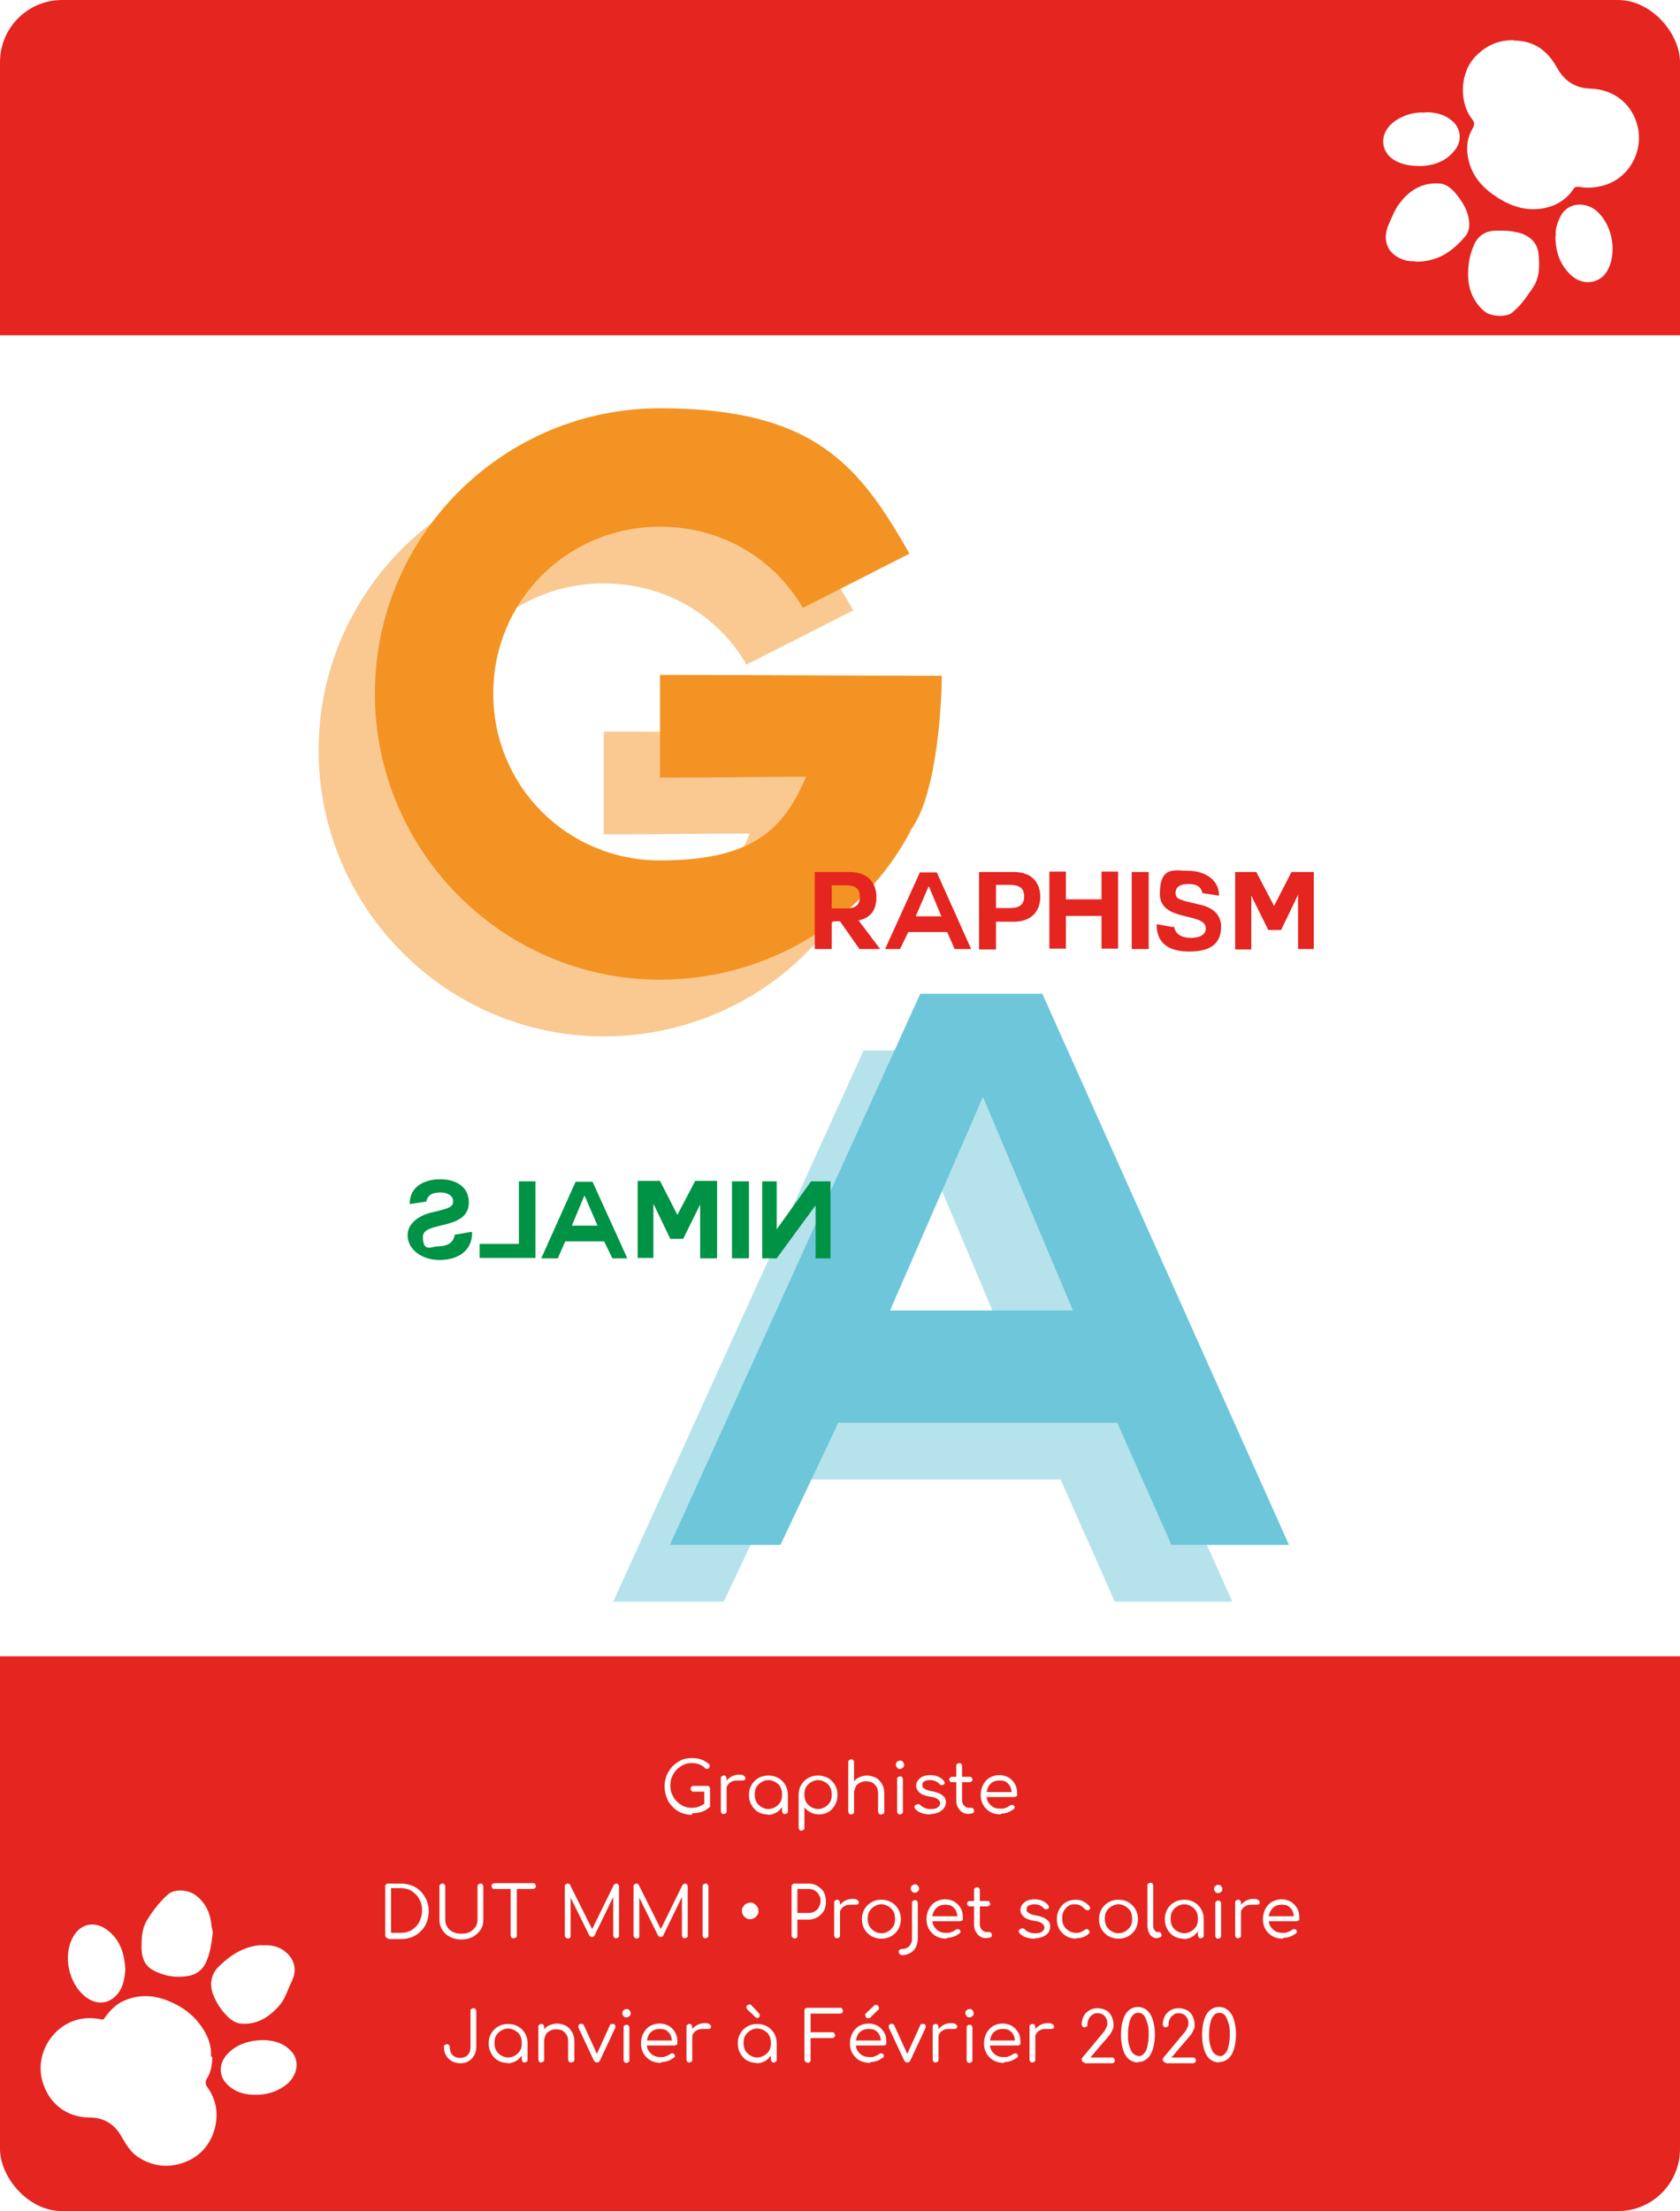 <svg xmlns="http://www.w3.org/2000/svg" xmlns:xlink="http://www.w3.org/1999/xlink" id="Calque_1" viewBox="0 0 406 534"><defs><style>.cls-1{opacity:.5;}.cls-2{clip-path:url(#clippath-2);}.cls-3{isolation:isolate;}.cls-4{fill:#e52520;}.cls-4,.cls-5,.cls-6,.cls-7,.cls-8,.cls-9,.cls-10{stroke-width:0px;}.cls-11{clip-path:url(#clippath-6);}.cls-5{fill:none;}.cls-12{clip-path:url(#clippath-1);}.cls-13{clip-path:url(#clippath-4);}.cls-6{fill:#009245;}.cls-7{fill:#fff;}.cls-8{fill:#6dc6d9;}.cls-14{clip-path:url(#clippath);}.cls-15{clip-path:url(#clippath-3);}.cls-16{clip-path:url(#clippath-5);}.cls-9{fill:#1d1d1b;}.cls-10{fill:#f39323;}</style><clipPath id="clippath"><rect class="cls-5" width="406" height="534"></rect></clipPath><clipPath id="clippath-1"><rect class="cls-5" x="9" y="6.4" width="387.2" height="513.4"></rect></clipPath><clipPath id="clippath-2"><rect class="cls-5" x="55.1" y="50.7" width="270" height="348"></rect></clipPath><clipPath id="clippath-3"><rect class="cls-5" x="-282" y="-25.8" width="970" height="545.6"></rect></clipPath><clipPath id="clippath-4"><rect class="cls-5" x="148" y="226.8" width="350.1" height="363"></rect></clipPath><clipPath id="clippath-5"><rect class="cls-5" x="-282" y="-25.8" width="970" height="545.6"></rect></clipPath><clipPath id="clippath-6"><rect class="cls-5" x="75" y="88.1" width="350" height="363"></rect></clipPath></defs><g class="cls-14"><rect class="cls-7" width="406" height="534"></rect><rect class="cls-4" width="406" height="534" rx="15" ry="15"></rect><rect class="cls-7" y="81" width="406" height="319"></rect><rect class="cls-7" y="81" width="406" height="319"></rect></g><path class="cls-7" d="m51.3,496.8c0,1.8-.3,3.6-1.3,5.2-.4.7-.4,1.3,0,1.9,1.7,2.3,2.5,4.9,2.3,7.7-.3,4.6-3,8.9-7.7,10.6-4,1.5-7.8,1-11.3-1.3-1.8-1.2-2.9-3.1-4-5-1.7-3-4.3-4.5-7.6-4.5-5.7,0-9.9-3.5-11.4-8.6-2.1-6.9,2.8-14.4,9.8-15.3,1.5-.2,3-.1,4.4.2.5.1.6,0,.8-.4,1.1-1.5,2.4-2.9,4-3.8,4-2,8-1.8,12,0,3.5,1.5,6.3,3.9,8.2,7.2,1,1.8,1.6,3.7,1.5,5.9l.2.2h.1Z"></path><path class="cls-7" d="m51.4,466.9c-.3,2.5-.6,4.9-1.7,7.2-.8,1.6-2.1,2.6-3.7,3-3.2.7-6.4.2-9.2-1.4-1.9-1.1-2.5-3-2.6-5,0-2.3,0-4.8,1.3-6.9,1.4-2.3,3-4.4,5-6.2,1.6-1.5,5-1.3,6.9.2,2.3,1.8,3.4,4.2,3.7,7.1,0,.7.4,1.4.3,2.1h0Z"></path><path class="cls-7" d="m63.6,469.8c2-.1,3.9.3,5.4,1.6,2,1.6,2.9,4.2,1.6,6.9-1.1,2.2-1.7,4.7-3.4,6.4-2.4,2.6-5.3,4.4-9.1,4-1.1-.1-2.1-.8-2.9-1.5-1.7-1.6-3-3.6-3.8-5.8-.8-2.5-.3-4.8,1.6-6.6,2-1.9,4.1-3.5,6.8-4.4,1.3-.4,2.6-.7,3.9-.6h0Z"></path><path class="cls-7" d="m30.3,475.6c-.2,2.3-.5,4.5-2.2,6.3-2.3,2.4-5.2,2.1-7.5.3-3.9-3.1-5.5-9.7-3-14.3,2-3.7,5.7-4,8.7-1.5,2.9,2.4,3.8,5.7,4,9.3h0Z"></path><path class="cls-7" d="m63.4,492.7c2.5,0,4.9.6,6.7,2.4,2.7,2.6,1.6,6.2-.7,8.2-2.1,1.7-4.5,2.5-7,2.6-2.7.1-5.3-.4-7.4-2.4-2.3-2.2-2.1-5.3,0-7.5,2.3-2.4,5.3-3.2,8.4-3.3h0Z"></path><path class="cls-7" d="m365.8,9.8c4.9,0,8.2,2.4,10.5,6.6,1.8,3.2,4.4,4.9,8.1,5,5.8.2,10.2,3.9,11.4,9.3,1.4,6.4-2.6,13.3-9.7,14.4-1.6.3-3.1.3-4.6,0-.6,0-.9,0-1.2.5-1.9,2.8-4.5,4.3-7.9,4.8-4.4.6-8.2-1-11.7-3.5-3.2-2.3-5.4-5.3-6-9.3-.4-2.3,0-4.6,1.2-6.6.5-.9.5-1.4-.2-2.3-3.2-4.2-2.9-11.4,1.1-15.3,2.5-2.5,5.4-3.7,8.9-3.7h.1Z"></path><path class="cls-7" d="m342,63.1c-.9,0-2.2,0-3.4-.6-3.4-1.4-4.6-4.7-3-8.3.8-1.7,1.4-3.5,2.5-4.9,2.3-3.2,5.4-5.2,9.5-5,1.9,0,3.4,1.4,4.5,2.8,1.4,1.8,2.6,3.7,2.9,6.1.2,1.5,0,2.9-1,4-3,3.5-6.6,6.1-12,6h0Z"></path><path class="cls-7" d="m363.1,55.7c1.4,0,3,.2,4.6.7,2.3.8,3.9,2.5,4.1,4.9.3,2.8.3,5.7-1.3,8.1-1.5,2.2-3,4.5-5.2,6.2-1.3,1-5.1,1-6.8-.6-2.4-2.2-3.5-4.8-3.7-8-.1-2.7.3-5.3,1.4-7.8s3-3.5,5.6-3.5h1.3Z"></path><path class="cls-7" d="m376,57c-.2-1.5.3-3.2,1.2-4.9,1.7-3.1,5.5-3.4,8.2-1.5,4,3,5.5,9.7,3.3,14.3-1.8,3.7-6.1,4.3-9.1,1.5-2.6-2.5-3.7-5.5-3.7-9.4h.1Z"></path><path class="cls-7" d="m344.4,27.1c2.3,0,4.4.4,6.3,1.9,2.5,1.9,2.6,5.1,1,7.1-2,2.7-4.8,3.8-8.1,4-2.4,0-4.8-.2-6.9-1.6-2.9-1.9-3.2-5.6-.9-8.1,1.6-1.8,5.1-3.5,8.5-3.2h.1Z"></path><g class="cls-12"><g class="cls-2"><g class="cls-15"><g class="cls-1"><g class="cls-13"><g class="cls-3"><g class="cls-3"><path class="cls-8" d="m148.2,386.8l60.5-133.1h29.5l59.6,133.1h-28.4l-13.1-29.5h-67.4l-14,29.5h-26.7Zm75.6-108.1l-22.4,51.5h44.2l-21.7-51.5h-.2Z"></path></g></g></g></g></g><g class="cls-3"><g class="cls-3"><path class="cls-8" d="m161.9,373.1l60.5-133.1h29.5l59.6,133.1h-28.4l-13.1-29.5h-67.4l-14,29.5h-26.7Zm75.6-108.1l-22.4,51.5h44.2l-21.7-51.5h-.2Z"></path></g></g><g class="cls-16"><g class="cls-1"><g class="cls-11"><g class="cls-3"><g class="cls-3"><path class="cls-10" d="m206.4,214.5c-11.4,21.5-34.5,35.8-60.5,35.8-37.9,0-68.9-31-68.9-69.1s31-68.9,68.9-68.9,48.4,14.4,60.3,35.1c-11.8,6-12.7,6.5-25.8,13.1-6.9-11.9-19.6-19.6-34.5-19.6-22.4,0-40.3,17.9-40.3,40.3s17.9,40.3,40.3,40.3,29.9-7.5,35.3-20.2h-3c-6,0-19.6.2-27.1.2s-5.2,0-5.2-.2v-24.6c18.9,0,45.2.2,68.1.2,0,3.9-.7,28.6-7.7,37.5Z"></path></g></g></g></g></g><g class="cls-3"><g class="cls-3"><path class="cls-10" d="m220,200.8c-11.4,21.5-34.5,35.8-60.5,35.8-37.9,0-68.9-31-68.9-69.1s31-68.9,68.9-68.9,48.4,14.4,60.3,35.1c-11.8,6-12.7,6.5-25.8,13.1-6.9-11.9-19.6-19.6-34.5-19.6-22.4,0-40.3,17.9-40.3,40.3s17.9,40.3,40.3,40.3,29.9-7.5,35.3-20.2h-3c-6,0-19.6.2-27.1.2s-5.2,0-5.2-.2v-24.6c18.9,0,45.2.2,68.1.2,0,3.9-.7,28.6-7.7,37.5Z"></path></g></g><g class="cls-3"><g class="cls-3"><path class="cls-4" d="m207.5,222.3l5.2,6.9h-5l-4.7-6.7h-2v6.7h-4.1v-18.6h8.4c4.7,0,6.5,2.9,6.5,6s-1.3,5.1-4.4,5.7h.2Zm-6.5-8.5v5.6h3.2c2,0,3.6-.4,3.6-2.8s-1.6-2.8-3.6-2.8h-3.2Z"></path><path class="cls-4" d="m213.9,229.2l8.4-18.5h4.1l8.3,18.5h-4l-1.8-4.1h-9.4l-2,4.1h-3.7Zm10.5-15.1l-3.1,7.2h6.2l-3-7.2h0Z"></path><path class="cls-4" d="m236.6,210.6h8.4c4.7,0,6.4,2.9,6.4,6s-1.8,6-6.4,6h-4.3v6.7h-4.1v-18.6Zm4.1,8.7h3.2c1.9,0,3.6-.4,3.6-2.8s-1.7-2.8-3.6-2.8h-3.2v5.6Z"></path><path class="cls-4" d="m266.2,221.2h-8.6v7.9h-4v-18.6h4v6.7h8.6v-6.7h4v18.6h-4v-7.9Z"></path><path class="cls-4" d="m273.5,210.6h4.1v18.6h-4.1v-18.6Z"></path><path class="cls-4" d="m283.7,223.7c.4,2.4,2.6,2.8,4.1,2.8s3.6-.4,3.6-2.3c0-4-11.1-1.4-11.1-8.3s3.6-5.6,6.9-5.6,7.4,1.7,7.4,6l-4-.6c-.5-2.2-2.4-2.2-3.7-2.2s-2.8.5-2.8,2.1.9,1.7,5.5,2.8c1.4.3,5.5,1.2,5.5,5.4s-2.7,6-7.7,6-7.9-2-7.9-6.6l4,.7Z"></path><path class="cls-4" d="m298.3,210.6h5.3l4.3,8.2,4.2-8.2h5.4v18.6h-3.8v-13.1h0l-4.1,8.5h-3.1l-4.1-8.3h0v13h-3.9v-18.6Z"></path></g></g><g class="cls-3"><g class="cls-3"><path class="cls-6" d="m187.7,303.9h-3.5v-18.6h3.5v11.6l8.3-11.6h4.7v18.6h-3.6v-12.8l-9.4,12.8Z"></path><path class="cls-6" d="m181,303.9h-4.1v-18.6h4.1v18.6Z"></path><path class="cls-6" d="m173.1,303.9h-3.9v-13h0l-4.1,8.3h-3.1l-4.1-8.5h0v13.1h-3.8v-18.6h5.4l4.2,8.2,4.3-8.2h5.3v18.6Z"></path><path class="cls-6" d="m148,303.9l-2-4.1h-9.4l-1.8,4.1h-4l8.3-18.5h4.1l8.4,18.5h-3.7Zm-6.8-15.1l-3,7.2h6.2l-3.1-7.2h0Z"></path><path class="cls-6" d="m115.9,303.8v-3.4h9.5v-15.1h4v18.5h-13.5Z"></path><path class="cls-6" d="m114.1,297.7c0,4.6-3.7,6.6-7.9,6.6s-7.7-2.5-7.7-6,4.1-5.1,5.5-5.4c4.7-1.1,5.5-1.4,5.5-2.8s-1.5-2.1-2.8-2.1-3.2,0-3.7,2.2l-4,.6c0-4.3,3.6-6,7.4-6s6.9,1.8,6.9,5.6c0,6.9-11.1,4.4-11.1,8.3s2.2,2.3,3.6,2.3,3.7-.3,4.1-2.8l4-.7Z"></path></g></g><g class="cls-3"><g class="cls-3"><path class="cls-9" d="m203.9,449.3c.4,0,.7-.2.8-.4.1-.2.2-.5.2-.9v-5.8c0-.3,0-.5,0-.7,0-.1-.2-.2-.4-.2s-.2,0-.3,0c-.1,0-.2,0-.2,0h0c0-.1.1-1,.1-1h1.9c.4,0,.8,0,1.3,0,.5,0,.8,0,1,0,1.3,0,2.2.3,2.8.8.6.5.9,1.2.9,2.1s-.2,1.2-.5,1.7c-.3.5-.8,1-1.3,1.3-.6.3-1.2.5-1.8.5h-1.3v1.2c0,.4,0,.7,0,.9,0,.2.1.3.2.4,0,0,.3,0,.5,0s.3,0,.4,0c.1,0,.2,0,.3,0h0c0,0-.1,1-.1,1-.1,0-.4,0-.8,0-.4,0-.7,0-1.1,0s-.8,0-1.4,0-1,0-1.1,0v-1Zm5.8-5.8c0-.6-.2-1.1-.5-1.4-.4-.3-.9-.4-1.7-.4s-.2,0-.3,0,0,0,0,.2c0,.9-.1,2.1-.2,3.5l1.4.2c.9-.2,1.4-.9,1.4-2.1Z"></path><path class="cls-9" d="m217.2,449.3l-1-2h-.9v1.2c0,.3,0,.5,0,.6,0,.1.1.2.2.2.1,0,.3,0,.6,0h0c0,0-.1.9-.1.9-.2,0-.4,0-.9,0-.4,0-.8,0-1.1,0s-.7,0-1,0c-.3,0-.6,0-.7,0v-.9c.5,0,.7-.1.8-.3s.2-.4.2-.7v-4.5c0-.2,0-.4,0-.4,0,0-.2-.1-.3-.1h-.4s0,0,0,0v-.8c.1,0,1.7,0,1.7,0,.4,0,.7,0,1.1,0,.4,0,.7,0,.9,0,1,0,1.8.2,2.3.5.5.4.8.9.8,1.5s-.1.9-.4,1.3c-.3.4-.7.7-1.2,1l1,1.6c.2.4.5.6.7.8s.4.2.7.2h.1c0,.1-.1.8-.1.8h-1.6c-.6.1-1-.2-1.4-1Zm.3-4.5c0-.4-.1-.7-.4-.9-.3-.2-.7-.3-1.4-.3s-.1,0-.2,0c0,0,0,.1,0,.2,0,.8,0,1.6,0,2.2h1.1c.7-.1,1-.6,1-1.3Z"></path><path class="cls-9" d="m221,449.4c.3,0,.6-.1.7-.3.1-.1.2-.4.2-.8v-4.3c0-.3,0-.4,0-.5s-.2-.1-.3-.1h-.4s0-.1,0-.1v-.8c.3,0,.6,0,1,0,.5,0,1,0,1.5,0,1.8,0,3.1,0,3.8-.1h.1c0,.3,0,.6-.1,1,0,.4-.1.9-.1,1.4h-1.3s0,0,0-.1c0,0,0-.2,0-.3,0-.2,0-.4-.1-.5,0,0-.2-.2-.4-.2-.2,0-.5,0-1,0s-.4,0-.5,0c0,0-.1.1-.1.3v1.7c0,0,1,0,1,0,.2,0,.4,0,.8,0,.3,0,.6,0,.7,0h.1c0,.1-.2,1.2-.2,1.2-.1,0-.3,0-.6,0-.3,0-.6,0-1,0s-.6,0-.9,0c0,.5,0,1,0,1.5s0,.4,0,.5c0,0,0,.2.2.2.1,0,.3,0,.5,0,.5,0,.9,0,1.1,0,.2,0,.4-.2.5-.4.1-.2.2-.5.2-.9h1.2c0,0,.1,0,.1,0,0,.1,0,.4-.2.9,0,.4-.1.9-.2,1.4h-.1c-.3.1-.8.1-1.6,0s-1.6,0-2.3,0-.9,0-1.4,0c-.4,0-.7,0-.9,0v-.9Zm2-7.8l-.5-.6c.5-.5,1-1,1.5-1.6.5-.5.8-.9,1-1.1h.2l.9,1v.2c-.2.1-.5.4-1.1.8-.6.4-1.1.8-1.7,1.3h-.2Z"></path><path class="cls-9" d="m230,450.2c-.3,0-.6-.1-.8-.2-.2,0-.3-.1-.4-.1v-.2c-.1-.1,0-.4,0-.8,0-.4,0-.8.1-1.2h1.1c0,.5,0,.9.3,1.1.2.2.5.3,1,.3s.7,0,.9-.2c.2-.1.3-.3.3-.6s-.1-.5-.4-.6c-.2-.2-.6-.4-1.1-.6h-.3c-.6-.4-1.1-.7-1.5-1s-.5-.7-.5-1.3.1-.9.4-1.2c.3-.4.7-.6,1.2-.9.5-.2,1.1-.3,1.8-.3s.7,0,1,0,.6,0,.8.1.3,0,.4.1v.2c0,.1,0,.4,0,.8,0,.4-.1.8-.2,1.3h-1c0,0-.1,0-.1,0v-.4c0-.3,0-.6-.3-.7s-.5-.2-.9-.2-.6,0-.8.2-.3.3-.3.6.1.5.4.6.7.4,1.2.6c.5.2.8.4,1.1.6.3.2.5.4.8.7s.3.6.3,1c0,.7-.3,1.3-1,1.7s-1.5.7-2.6.7-.8,0-1.1,0Z"></path><path class="cls-9" d="m235.9,449.4c.3,0,.6-.1.7-.3.1-.1.2-.4.2-.8v-4.3c0-.3,0-.4,0-.5s-.2-.1-.3-.1h-.4s0-.1,0-.1v-.8c.3,0,.6,0,1,0,.5,0,1,0,1.5,0,1.8,0,3.1,0,3.8-.1h.1c0,.3,0,.6-.1,1,0,.4-.1.9-.1,1.4h-1.3s0,0,0-.1c0,0,0-.2,0-.3,0-.2,0-.4-.1-.5,0,0-.2-.2-.4-.2-.2,0-.5,0-1,0s-.4,0-.5,0c0,0-.1.1-.1.3v1.7c0,0,1,0,1,0,.2,0,.4,0,.8,0,.3,0,.6,0,.7,0h.1c0,.1-.2,1.2-.2,1.2-.1,0-.3,0-.6,0-.3,0-.6,0-1,0s-.6,0-.9,0c0,.5,0,1,0,1.5s0,.4,0,.5c0,0,0,.2.2.2.1,0,.3,0,.5,0,.5,0,.9,0,1.1,0,.2,0,.4-.2.5-.4s.2-.5.2-.9h1.2c0,0,.1,0,.1,0,0,.1,0,.4-.2.9,0,.4-.1.9-.2,1.4h-.1c-.3.1-.8.1-1.6,0-.8,0-1.6,0-2.3,0s-.9,0-1.4,0c-.4,0-.7,0-.9,0v-.9Z"></path></g></g><g class="cls-3"><g class="cls-3"><path class="cls-9" d="m249.6,443.9c0-.2,0-.3-.1-.4,0,0-.2-.1-.3-.1h-.5c0-.1,0-.9,0-.9.1,0,.3,0,.7,0,.3,0,.7,0,1,0s.6,0,.9,0c.3,0,.5,0,.6,0v.9c-.3,0-.5.1-.6.2-.1.1-.2.3-.2.5l-.2,6.2-1.5.2c-.8-1.1-1.5-2.2-2.2-3.1s-1.1-1.5-1.3-1.8h-.1v3.2c0,.2,0,.4,0,.4,0,0,.2.1.3.1s.2,0,.3,0c.1,0,.2,0,.2,0h0c0,0-.1.9-.1.9-.1,0-.3,0-.7,0-.3,0-.7,0-1,0s-.6,0-1,0-.6,0-.7,0v-.9c.4,0,.5-.1.7-.2.1-.1.2-.3.2-.5l.2-4.5c0-.3,0-.4-.2-.5-.1,0-.4-.2-.8-.2h-.1c0-.1,0-.9,0-.9,0,0,.3,0,.6,0,.3,0,.6,0,.9,0s.6,0,.8,0c.2,0,.4,0,.5,0,.6,1,1.3,1.9,1.9,2.8.6.9,1.1,1.5,1.3,1.7h.1v-3.2Z"></path></g></g><g class="cls-3"><g class="cls-3"><path class="cls-9" d="m253.7,449.4c.4,0,.7,0,.8-.1.2,0,.3-.2.3-.3s0-.4,0-.7v-4.6c-.4,0-.7,0-.9.1-.2,0-.3.2-.4.4,0,.2-.2.5-.2,1h-1.2c0,0,0-.5,0-1s0-1.1,0-1.6l.2-.2h1.3c0,.1,3.9.1,3.9.1h1.3c0-.1.2,0,.2,0,0,.5,0,1,0,1.6s0,.9,0,1h-1.2c0-.5-.1-.8-.2-1s-.2-.4-.4-.4c-.2,0-.4-.1-.8-.1,0,1.2-.1,2.8-.1,4.9s0,.5.2.6c.1.1.3.2.5.2s.3,0,.4,0c.1,0,.2,0,.2,0h0c0,0-.1,1-.1,1-.2,0-.5,0-.9,0-.5,0-.9,0-1.3,0s-.7,0-1.2,0-.8,0-1,0v-.9Z"></path></g></g><g class="cls-3"><g class="cls-3"><path class="cls-9" d="m263.3,450.2v-.8c.4,0,.6,0,.7,0,.1,0,.2,0,.2-.1,0,0,0-.1,0-.2s0-.2,0-.3l-.2-.8c-.2,0-.6,0-1.1,0s-.6,0-1.2,0l-.3.8c0,.2,0,.3,0,.3,0,.1,0,.2.1.3s.2,0,.4,0h.5c0,.1,0,.9,0,.9-.1,0-.4,0-.8,0-.4,0-.8,0-1.1,0s-.7,0-1,0c-.3,0-.5,0-.6,0v-.9c.3,0,.4-.1.5-.2.1-.1.2-.3.3-.5l2.2-6,2.2-.2h.2c.1.5.4,1.5.8,2.9.4,1.4.7,2.5,1,3.2,0,.3.2.5.3.6.1.1.3.2.6.2h0c0,0,0,.9,0,.9-.1,0-.3,0-.6,0-.3,0-.6,0-1,0s-.9,0-1.3,0-.7,0-.8,0h0Zm-.4-3.4c.3,0,.6,0,.9,0l-.7-2.5h-.2l-.8,2.5h.8Z"></path></g></g><g class="cls-3"><g class="cls-3"><path class="cls-9" d="m268.4,449.4c.4,0,.7,0,.8-.1.2,0,.3-.2.3-.3s0-.4,0-.7v-4.6c-.4,0-.7,0-.9.1-.2,0-.3.2-.4.4,0,.2-.2.5-.2,1h-1.2c0,0,0-.5,0-1s0-1.1,0-1.6l.2-.2h1.3c0,.1,3.9.1,3.9.1h1.3c0-.1.2,0,.2,0,0,.5,0,1,0,1.6s0,.9,0,1h-1.2c0-.5-.1-.8-.2-1s-.2-.4-.4-.4c-.2,0-.4-.1-.8-.1,0,1.2-.1,2.8-.1,4.9s0,.5.2.6c.1.1.3.2.5.2s.3,0,.4,0c.1,0,.2,0,.2,0h0c0,0-.1,1-.1,1-.2,0-.5,0-.9,0-.5,0-.9,0-1.3,0s-.7,0-1.2,0-.8,0-1,0v-.9Z"></path><path class="cls-9" d="m274.9,449.5c.4,0,.6-.2.7-.3s.2-.4.2-.7v-4.4c0-.2,0-.4,0-.5,0,0-.2-.1-.4-.1h-.5c0-.1,0-.9,0-.9h1.8c.2,0,.6,0,1,0s.7,0,.9,0v.9c-.4,0-.6.1-.7.2s-.2.2-.2.5c-.1,1.5-.2,3-.2,4.5s0,.5,0,.6c0,.1.2.2.4.2s.2,0,.3,0c0,0,.1,0,.2,0h0c0,0-.1.9-.1.9-.1,0-.4,0-.8,0-.4,0-.8,0-1.1,0s-.6,0-1,0-.7,0-.8,0v-.8Z"></path><path class="cls-9" d="m280.5,449.3c-.6-.7-1-1.6-1-2.8s.2-1.6.5-2.2c.3-.6.8-1.1,1.4-1.4.6-.3,1.3-.5,2.2-.5s2.1.3,2.7,1c.6.7,1,1.6,1,2.7s-.2,1.6-.5,2.2c-.3.6-.8,1.1-1.4,1.5-.6.3-1.4.5-2.2.5s-2-.3-2.7-1Zm4.2-.8c.3-.4.4-1,.4-1.8s-.2-1.8-.5-2.3c-.3-.5-.8-.8-1.4-.8s-.9.2-1.2.6c-.3.4-.4,1-.4,1.8s.2,1.8.5,2.3c.3.5.8.8,1.3.8s1-.2,1.3-.6Z"></path><path class="cls-9" d="m294.5,443.9c0-.2,0-.3-.1-.4,0,0-.2-.1-.3-.1h-.5c0-.1,0-.9,0-.9.1,0,.3,0,.7,0,.3,0,.7,0,1,0s.6,0,.9,0c.3,0,.5,0,.6,0v.9c-.3,0-.5.1-.6.2-.1.1-.2.3-.2.5l-.2,6.2-1.5.2c-.8-1.1-1.5-2.2-2.2-3.1s-1.1-1.5-1.3-1.8h-.1v3.2c0,.2,0,.4,0,.4,0,0,.2.1.3.1s.2,0,.3,0c.1,0,.2,0,.2,0h0c0,0-.1.9-.1.9-.1,0-.3,0-.7,0-.3,0-.7,0-1,0s-.6,0-1,0-.6,0-.7,0v-.9c.4,0,.5-.1.7-.2.1-.1.2-.3.2-.5l.2-4.5c0-.3,0-.4-.2-.5-.1,0-.4-.2-.8-.2h-.1c0-.1,0-.9,0-.9,0,0,.3,0,.6,0,.3,0,.6,0,.9,0s.6,0,.8,0c.2,0,.4,0,.5,0,.6,1,1.3,1.9,1.9,2.8.6.9,1.1,1.5,1.3,1.7h.1v-3.2Z"></path></g></g><g class="cls-3"><g class="cls-3"><path class="cls-9" d="m300.5,449.4c.3,0,.6-.1.7-.3.1-.1.2-.4.2-.7v-4.3c0-.3,0-.4,0-.5s-.2-.1-.3-.1h-.4s0-.1,0-.1v-.8c.3,0,.6,0,1,0,.5,0,1,0,1.5,0,1.6,0,2.8,0,3.5-.1h.1c0,.3,0,.6-.1,1,0,.5-.1.9-.1,1.3h-1.2c0,0,0-.4,0-.4,0-.2,0-.4,0-.5,0,0-.2-.2-.3-.2s-.4,0-.8,0-.4,0-.5,0c0,0-.1.1-.1.3v1.9c0,0,1,0,1,0,.2,0,.4,0,.7,0,.3,0,.5,0,.6,0h.1c0,.1-.2,1.2-.2,1.2-.1,0-.3,0-.6,0-.3,0-.6,0-.9,0s-.4,0-.6,0c-.2,0-.3,0-.4,0v1.2c0,.3,0,.5,0,.6,0,.1.2.2.4.2s.3,0,.5,0c.2,0,.3,0,.3,0v.2c.1,0,0,1,0,1-.1,0-.4,0-.8,0-.4,0-.8,0-1.2,0s-.9,0-1.3,0c-.4,0-.7,0-.8,0v-.9Z"></path></g></g><g class="cls-3"><g class="cls-3"><path class="cls-9" d="m310.7,450.2v-.8c.4,0,.6,0,.7,0,.1,0,.2,0,.3-.1,0,0,0-.1,0-.2s0-.2,0-.3l-.2-.8c-.2,0-.6,0-1.1,0s-.6,0-1.2,0l-.3.8c0,.2,0,.3,0,.3,0,.1,0,.2.1.3s.2,0,.4,0h.5c0,.1,0,.9,0,.9-.1,0-.4,0-.8,0-.4,0-.8,0-1.1,0s-.7,0-1,0c-.3,0-.5,0-.6,0v-.9c.3,0,.4-.1.5-.2.1-.1.2-.3.3-.5l2.2-6,2.2-.2h.2c.1.5.4,1.5.8,2.9.4,1.4.7,2.5,1,3.2,0,.3.2.5.3.6.1.1.3.2.6.2h0c0,0,0,.9,0,.9-.1,0-.3,0-.6,0-.3,0-.6,0-.9,0s-.9,0-1.3,0-.7,0-.8,0h0Zm-.4-3.4c.3,0,.6,0,.9,0l-.7-2.5h-.2l-.8,2.5h.8Z"></path></g></g><g class="cls-3"><g class="cls-3"><path class="cls-9" d="m315.1,449.5c.4,0,.6-.2.7-.3.1-.1.2-.4.2-.7v-4.4c0-.2,0-.4,0-.5,0,0-.2-.1-.4-.1h-.5c0-.1,0-.9,0-.9h1.8c.2,0,.6,0,1,0s.7,0,.9,0v.9c-.4,0-.6.1-.7.2,0,0-.2.2-.2.5-.1,1.5-.2,3-.2,4.5s0,.5,0,.6c0,.1.2.2.4.2s.2,0,.3,0c0,0,.1,0,.2,0h0c0,0-.1.9-.1.9-.1,0-.4,0-.8,0-.4,0-.8,0-1.1,0s-.6,0-1,0c-.4,0-.7,0-.8,0v-.8Z"></path></g></g><g class="cls-3"><g class="cls-3"><path class="cls-9" d="m320.8,449.4c.4,0,.7,0,.8-.1.2,0,.3-.2.3-.3,0-.1,0-.4,0-.7v-4.6c-.4,0-.7,0-.9.1-.2,0-.3.2-.4.4,0,.2-.2.5-.2,1h-1.2c0,0,0-.5,0-1,0-.6,0-1.1,0-1.6l.2-.2h1.3c0,.1,3.9.1,3.9.1h1.3c0-.1.2,0,.2,0,0,.5,0,1,0,1.6s0,.9,0,1h-1.2c0-.5-.1-.8-.2-1,0-.2-.2-.4-.4-.4-.2,0-.4-.1-.8-.1,0,1.2-.1,2.8-.1,4.9s0,.5.2.6c.1.1.3.2.5.2s.3,0,.4,0c.1,0,.2,0,.2,0h0c0,0-.1,1-.1,1-.2,0-.5,0-.9,0-.5,0-.9,0-1.3,0s-.7,0-1.2,0c-.5,0-.8,0-1,0v-.9Z"></path><path class="cls-9" d="m327.3,449.4c.3,0,.6-.1.7-.3.1-.1.2-.4.2-.8v-4.3c0-.3,0-.4,0-.5s-.2-.1-.3-.1h-.4s0-.1,0-.1v-.8c.3,0,.6,0,1,0,.5,0,1,0,1.5,0,1.8,0,3.1,0,3.8-.1h.1c0,.3,0,.6-.1,1,0,.4-.1.9-.1,1.4h-1.3s0,0,0-.1c0,0,0-.2,0-.3,0-.2,0-.4-.1-.5,0,0-.2-.2-.4-.2-.2,0-.5,0-1,0s-.4,0-.5,0c0,0-.1.1-.1.3v1.7c0,0,1,0,1,0,.2,0,.4,0,.8,0,.3,0,.6,0,.7,0h.1c0,.1-.2,1.2-.2,1.2-.1,0-.3,0-.6,0-.3,0-.6,0-1,0s-.6,0-.9,0c0,.5,0,1,0,1.5s0,.4,0,.5c0,0,0,.2.2.2.1,0,.3,0,.5,0,.5,0,.9,0,1.1,0,.2,0,.4-.2.5-.4s.2-.5.2-.9h1.2c0,0,.1,0,.1,0,0,.1,0,.4-.2.9,0,.4-.1.9-.2,1.4h-.1c-.3.1-.8.1-1.6,0-.8,0-1.6,0-2.3,0s-.9,0-1.4,0c-.4,0-.7,0-.9,0v-.9Z"></path></g></g></g></g><path class="cls-7" d="m167.2,438.3c-.9,0-1.8-.2-2.6-.5-.8-.4-1.5-.8-2.1-1.5-.6-.6-1.1-1.3-1.4-2.2-.3-.8-.5-1.7-.5-2.7s.2-1.8.5-2.6c.3-.8.8-1.5,1.4-2.2.6-.6,1.3-1.1,2.1-1.5.8-.4,1.7-.5,2.6-.5s1.6.1,2.2.3,1.3.6,1.9,1.1c.1,0,.2.2.2.3,0,0,0,.2,0,.3,0,0,0,.2-.1.2,0,.1,0,.2-.2.3-.1,0-.2.1-.4.1s-.3,0-.4-.2c-.4-.4-.9-.7-1.4-.9-.5-.2-1.1-.3-1.8-.3s-1.4.1-2,.4c-.6.3-1.2.7-1.7,1.2-.5.5-.8,1.1-1.1,1.7s-.4,1.4-.4,2.1.1,1.5.4,2.1c.3.7.6,1.2,1.1,1.7.5.5,1,.9,1.7,1.2.6.3,1.3.4,2,.4s1.2-.1,1.7-.3c.5-.2,1.1-.5,1.6-.9.2-.1.3-.2.5-.2.2,0,.3,0,.4.2s.2.3.2.5,0,.2,0,.3c0,0,0,.2-.2.3-.6.5-1.2.9-1.9,1.1-.7.2-1.4.3-2.2.3Zm4.4-2l-1.4-.3v-3.3h-2.6c-.2,0-.4,0-.5-.2-.1-.1-.2-.3-.2-.5s0-.3.2-.5c.1-.1.3-.2.5-.2h3.3c.2,0,.4,0,.5.2.1.1.2.3.2.5v4.2Z"></path><path class="cls-7" d="m174.9,438.1c-.2,0-.4,0-.5-.2-.1-.1-.2-.3-.2-.5v-7.9c0-.2,0-.4.2-.5.1-.1.3-.2.5-.2s.4,0,.5.2c.1.1.2.3.2.5v7.9c0,.2,0,.4-.2.5-.1.1-.3.2-.5.2Zm0-5.8c0-.7.2-1.3.5-1.9s.8-1,1.3-1.3,1.2-.5,1.8-.5,1,0,1.3.3c.3.2.4.4.3.7,0,.2-.1.3-.2.3-.1,0-.2.1-.4.1s-.3,0-.5,0c-.7,0-1.3,0-1.8.1-.5.2-.9.4-1.2.8-.3.4-.5.8-.5,1.3h-.8Z"></path><path class="cls-7" d="m185.5,438.2c-.9,0-1.6-.2-2.3-.6-.7-.4-1.2-1-1.6-1.7-.4-.7-.6-1.5-.6-2.4s.2-1.7.6-2.4c.4-.7,1-1.3,1.7-1.7.7-.4,1.5-.6,2.4-.6s1.7.2,2.4.6c.7.4,1.3,1,1.7,1.7s.6,1.5.6,2.4l-.6.3c0,.8-.2,1.6-.6,2.3-.4.7-.9,1.2-1.5,1.6-.7.4-1.4.6-2.2.6Zm.2-1.3c.6,0,1.2-.2,1.7-.5.5-.3.9-.7,1.2-1.2s.4-1.1.4-1.8-.1-1.2-.4-1.8-.7-.9-1.2-1.2c-.5-.3-1.1-.5-1.7-.5s-1.2.2-1.7.5c-.5.3-.9.7-1.2,1.2-.3.5-.4,1.1-.4,1.8s.1,1.2.4,1.8c.3.5.7.9,1.2,1.2.5.3,1.1.5,1.7.5Zm4,1.2c-.2,0-.4,0-.5-.2-.1-.1-.2-.3-.2-.5v-2.8l.3-1.5,1.1.4v3.9c0,.2,0,.4-.2.5-.1.1-.3.2-.5.2Z"></path><path class="cls-7" d="m193.7,442.1c-.2,0-.4,0-.5-.2-.1-.1-.2-.3-.2-.5v-7.9c0-.9.2-1.7.6-2.4.4-.7,1-1.3,1.7-1.7.7-.4,1.5-.6,2.4-.6s1.7.2,2.4.6c.7.4,1.3,1,1.7,1.7.4.7.6,1.5.6,2.4s-.2,1.7-.6,2.4c-.4.7-.9,1.3-1.6,1.7-.7.4-1.5.6-2.3.6s-1.4-.2-2-.5c-.6-.3-1.1-.7-1.5-1.2v4.9c0,.2,0,.4-.2.5-.1.1-.3.2-.5.2Zm4-5.2c.6,0,1.2-.2,1.7-.5.5-.3.9-.7,1.2-1.2s.4-1.1.4-1.8-.1-1.2-.4-1.8-.7-.9-1.2-1.2c-.5-.3-1.1-.5-1.7-.5s-1.2.2-1.7.5c-.5.3-.9.7-1.2,1.2-.3.5-.4,1.1-.4,1.8s.1,1.2.4,1.8c.3.5.7.9,1.2,1.2.5.3,1.1.5,1.7.5Z"></path><path class="cls-7" d="m205.7,434.5c-.2,0-.4,0-.5-.2s-.2-.3-.2-.5v-8.2c0-.2,0-.4.2-.5.1-.1.3-.2.5-.2s.4,0,.5.2c.1.1.2.3.2.5v8.2c0,.2,0,.4-.2.5-.1.1-.3.2-.5.2Zm0,3.7c-.2,0-.4,0-.5-.2s-.2-.3-.2-.5v-7.9c0-.2,0-.4.2-.5.1-.1.3-.2.5-.2s.4,0,.5.2.2.3.2.5v7.9c0,.2,0,.4-.2.5-.1.1-.3.2-.5.2Zm7.2,0c-.2,0-.4,0-.5-.2s-.2-.3-.2-.5v-4.3c0-.7-.1-1.3-.4-1.7s-.6-.8-1-1c-.4-.2-.9-.3-1.5-.3s-1,.1-1.4.3c-.4.2-.8.5-1,.8-.2.4-.4.8-.4,1.2h-1c0-.7.2-1.4.6-1.9.4-.6.8-1,1.4-1.3.6-.3,1.3-.5,2-.5s1.5.2,2.1.5,1.1.8,1.5,1.5c.4.6.6,1.4.6,2.4v4.3c0,.2,0,.4-.2.5-.1.1-.3.2-.5.2Z"></path><path class="cls-7" d="m217.5,427.2c-.3,0-.5,0-.7-.3s-.3-.4-.3-.7,0-.5.3-.7c.2-.2.4-.3.7-.3s.5,0,.7.3c.2.2.3.4.3.7s0,.5-.3.7c-.2.2-.4.3-.7.3Zm0,11c-.2,0-.4,0-.5-.2-.1-.1-.2-.3-.2-.5v-7.8c0-.2,0-.4.2-.5.1-.1.3-.2.5-.2s.4,0,.5.2c.1.1.2.3.2.5v7.8c0,.2,0,.4-.2.5s-.3.2-.5.2Z"></path><path class="cls-7" d="m224.8,438.2c-.7,0-1.4-.1-2-.3-.7-.2-1.2-.6-1.6-1-.1-.1-.2-.3-.2-.5,0-.2.1-.4.3-.5.2-.1.4-.2.6-.2.2,0,.3.1.5.2.2.3.6.5,1,.7.4.2.9.3,1.5.3.8,0,1.4-.1,1.7-.4.4-.3.6-.6.6-1,0-.4-.2-.7-.6-1s-1-.5-1.9-.6c-1.1-.2-2-.5-2.5-1-.5-.5-.8-1-.8-1.6s.2-1.1.5-1.4c.3-.4.7-.7,1.2-.9s1.1-.3,1.7-.3,1.4.1,2,.4c.6.3,1,.6,1.3,1,.1.2.2.3.2.5s-.1.3-.3.4c-.1.1-.3.1-.5.1s-.4-.1-.5-.3c-.3-.3-.6-.5-1-.7-.4-.1-.8-.2-1.2-.2s-1.1.1-1.4.3c-.4.2-.5.5-.5.9s0,.5.2.6c.1.2.4.3.7.5.3.1.8.3,1.4.4.8.1,1.5.4,2,.6.5.3.8.6,1.1.9.2.4.3.7.3,1.2s-.2,1-.5,1.4c-.3.4-.7.7-1.3,1-.5.2-1.2.4-1.9.4Z"></path><path class="cls-7" d="m230.1,430.4c-.2,0-.4,0-.5-.2-.1-.1-.2-.3-.2-.4s0-.3.2-.5c.1-.1.3-.2.5-.2h4.2c.2,0,.4,0,.5.2s.2.3.2.5,0,.3-.2.4-.3.2-.5.2h-4.2Zm4.1,7.7c-.6,0-1.1-.1-1.6-.4s-.8-.7-1.1-1.2c-.3-.5-.4-1.1-.4-1.7v-8.3c0-.2,0-.4.2-.5.1-.1.3-.2.5-.2s.4,0,.5.2c.1.1.2.3.2.5v8.3c0,.5.2,1,.5,1.3s.7.5,1.2.5h.5c.2,0,.3,0,.5.2.1.1.2.3.2.5s0,.4-.2.5c-.2.1-.3.2-.6.2h-.3Z"></path><path class="cls-7" d="m241.8,438.2c-.9,0-1.8-.2-2.5-.6s-1.3-1-1.7-1.7c-.4-.7-.6-1.5-.6-2.4s.2-1.7.6-2.5c.4-.7.9-1.3,1.6-1.7.7-.4,1.5-.6,2.3-.6s1.6.2,2.3.6c.6.4,1.1.9,1.5,1.6s.5,1.5.5,2.4,0,.3-.2.5c-.1.1-.3.2-.5.2h-7.1v-1.2h7.2l-.7.5c0-.6-.1-1.2-.3-1.7s-.6-.9-1-1.2c-.4-.3-1-.4-1.6-.4s-1.2.1-1.7.4c-.5.3-.9.7-1.1,1.2s-.4,1.1-.4,1.8.1,1.3.4,1.8c.3.5.7.9,1.2,1.2s1.1.4,1.8.4.8,0,1.2-.2c.4-.1.7-.3,1-.5.1-.1.3-.2.5-.2s.3,0,.4.1c.2.1.3.3.3.5,0,.2,0,.3-.2.4-.4.3-.9.6-1.4.8-.6.2-1.1.3-1.6.3Z"></path><path class="cls-7" d="m93.8,468.1c-.2,0-.4,0-.5-.2-.1-.1-.2-.3-.2-.5v-11.8c0-.2,0-.4.2-.5.1-.1.3-.2.5-.2h3.1c1,0,1.9.2,2.7.5.8.3,1.5.8,2.1,1.4.6.6,1,1.3,1.4,2.1.3.8.5,1.7.5,2.7s-.2,1.9-.5,2.7c-.3.8-.8,1.5-1.4,2.1-.6.6-1.3,1.1-2.1,1.4-.8.3-1.7.5-2.7.5h-3.1Zm.7-1.3h2.3c1,0,1.9-.2,2.7-.7.8-.5,1.4-1.1,1.8-1.9.4-.8.7-1.7.7-2.8s-.2-1.9-.7-2.8c-.4-.8-1.1-1.4-1.8-1.9-.8-.5-1.7-.7-2.7-.7h-2.3v10.7Z"></path><path class="cls-7" d="m111.6,468.4c-1.1,0-2-.2-2.8-.6-.8-.4-1.4-.9-1.9-1.7s-.7-1.5-.7-2.4v-8.1c0-.2,0-.4.2-.5.1-.1.3-.2.5-.2s.4,0,.5.2c.1.1.2.3.2.5v8.1c0,.6.2,1.2.5,1.7.3.5.8.9,1.4,1.2s1.3.4,2,.4,1.4-.1,2-.4c.6-.3,1-.7,1.4-1.2.3-.5.5-1.1.5-1.7v-8.1c0-.2,0-.4.2-.5.1-.1.3-.2.5-.2s.4,0,.5.2c.1.1.2.3.2.5v8.1c0,.9-.2,1.7-.7,2.4-.5.7-1.1,1.3-1.9,1.7-.8.4-1.7.6-2.7.6Z"></path><path class="cls-7" d="m119.5,456.2c-.2,0-.4,0-.5-.2-.1-.1-.2-.3-.2-.5s0-.4.2-.5.3-.2.5-.2h9.3c.2,0,.4,0,.5.2.1.1.2.3.2.5s0,.3-.2.5c-.1.1-.3.2-.5.2h-9.3Zm4.6,11.9c-.2,0-.4,0-.5-.2-.1-.1-.2-.3-.2-.5v-12.5h1.5v12.5c0,.2,0,.4-.2.5-.1.1-.3.2-.5.2Z"></path><path class="cls-7" d="m137.2,468.1c-.2,0-.4,0-.5-.2-.1-.1-.2-.3-.2-.5v-11.8c0-.2,0-.4.2-.5.1-.1.3-.2.5-.2.3,0,.5.1.6.4l5.6,11.2h-.6l5.5-11.2c.1-.2.4-.4.6-.4s.4,0,.5.2c.1.1.2.3.2.5v11.8c0,.2,0,.4-.2.5-.1.1-.3.2-.5.2s-.4,0-.5-.2c-.1-.1-.2-.3-.2-.5v-9.9h.3s-4.8,9.9-4.8,9.9c-.1.2-.3.4-.6.4s-.5-.1-.7-.4l-4.8-9.7h.3c0,0,0,9.8,0,9.8,0,.2,0,.4-.2.5-.1.1-.3.2-.5.2Z"></path><path class="cls-7" d="m153.8,468.1c-.2,0-.4,0-.5-.2-.1-.1-.2-.3-.2-.5v-11.8c0-.2,0-.4.2-.5.1-.1.3-.2.5-.2.3,0,.5.1.6.4l5.6,11.2h-.6l5.5-11.2c.1-.2.4-.4.6-.4s.4,0,.5.2c.1.1.2.3.2.5v11.8c0,.2,0,.4-.2.5-.1.1-.3.2-.5.2s-.4,0-.5-.2c-.1-.1-.2-.3-.2-.5v-9.9h.3s-4.8,9.9-4.8,9.9c-.1.2-.3.4-.6.4s-.5-.1-.7-.4l-4.8-9.7h.3c0,0,0,9.8,0,9.8,0,.2,0,.4-.2.5-.1.1-.3.2-.5.2Z"></path><path class="cls-7" d="m170.5,468.1c-.2,0-.4,0-.5-.2-.1-.1-.2-.3-.2-.5v-11.8c0-.2,0-.4.2-.5.1-.1.3-.2.5-.2s.4,0,.5.2c.1.1.2.3.2.5v11.8c0,.2,0,.4-.2.5s-.3.2-.5.2Z"></path><path class="cls-7" d="m181.3,463.5c-.4,0-.7,0-1-.3-.3-.2-.6-.4-.7-.7-.2-.3-.3-.6-.3-1s0-.7.3-1c.2-.3.4-.6.7-.7.3-.2.6-.3,1-.3s.7,0,1,.3c.3.2.6.4.7.7.2.3.3.6.3,1s0,.7-.3,1c-.2.3-.4.6-.7.7-.3.2-.7.3-1,.3Z"></path><path class="cls-7" d="m192,468.1c-.2,0-.4,0-.5-.2-.1-.1-.2-.3-.2-.5v-11.8c0-.2,0-.4.2-.5.1-.1.3-.2.5-.2h3.4c.8,0,1.6.2,2.2.6s1.2.9,1.5,1.5.5,1.4.5,2.3-.2,1.6-.5,2.2c-.4.6-.9,1.1-1.5,1.5-.7.4-1.4.6-2.2.6h-2.7v3.9c0,.2,0,.4-.2.5s-.3.2-.5.2Zm.7-6.1h2.7c.6,0,1.1-.1,1.5-.4.4-.2.8-.6,1-1,.2-.4.4-.9.4-1.5s-.1-1.1-.4-1.5c-.2-.4-.6-.8-1-1-.4-.3-.9-.4-1.5-.4h-2.7v5.8Z"></path><path class="cls-7" d="m202.3,468.1c-.2,0-.4,0-.5-.2-.1-.1-.2-.3-.2-.5v-7.9c0-.2,0-.4.2-.5.1-.1.3-.2.5-.2s.4,0,.5.2c.1.1.2.3.2.5v7.9c0,.2,0,.4-.2.5-.1.1-.3.2-.5.2Zm0-5.8c0-.7.2-1.3.5-1.9s.8-1,1.3-1.3,1.2-.5,1.8-.5,1,0,1.3.3c.3.2.4.4.3.7,0,.2-.1.3-.2.3-.1,0-.2.1-.4.1s-.3,0-.5,0c-.7,0-1.3,0-1.8.1-.5.2-.9.4-1.2.8-.3.4-.5.8-.5,1.3h-.8Z"></path><path class="cls-7" d="m213,468.2c-.9,0-1.7-.2-2.4-.6-.7-.4-1.3-1-1.7-1.7-.4-.7-.6-1.5-.6-2.4s.2-1.7.6-2.4c.4-.7,1-1.3,1.7-1.7.7-.4,1.5-.6,2.4-.6s1.7.2,2.4.6c.7.4,1.3,1,1.7,1.7s.6,1.5.6,2.4c0,.9-.2,1.7-.6,2.4-.4.7-1,1.3-1.7,1.7-.7.4-1.5.6-2.4.6Zm0-1.3c.6,0,1.2-.2,1.7-.5.5-.3.9-.7,1.2-1.2.3-.5.4-1.1.4-1.8s-.1-1.2-.4-1.8c-.3-.5-.7-.9-1.2-1.2-.5-.3-1.1-.5-1.7-.5s-1.2.2-1.7.5c-.5.3-.9.7-1.2,1.2-.3.5-.4,1.1-.4,1.8s.1,1.2.4,1.8c.3.5.7.9,1.2,1.2.5.3,1.1.5,1.7.5Z"></path><path class="cls-7" d="m217.9,472.1c-.2,0-.4,0-.5-.2-.1-.1-.2-.3-.2-.5s0-.4.2-.5c.1-.1.3-.2.5-.2.5,0,.9-.1,1.3-.3.4-.2.7-.5.9-.9.2-.4.3-.8.3-1.3v-8.6c0-.2,0-.4.2-.5s.3-.2.5-.2.4,0,.5.2c.1.1.2.3.2.5v8.6c0,.8-.2,1.5-.5,2.1s-.8,1.1-1.4,1.4-1.3.5-2.1.5Zm3.2-15c-.3,0-.5,0-.7-.3-.2-.2-.3-.4-.3-.7s0-.5.3-.7c.2-.2.4-.3.7-.3s.5,0,.7.3c.2.2.3.4.3.7s0,.5-.3.7-.4.3-.7.3Z"></path><path class="cls-7" d="m228.7,468.2c-.9,0-1.8-.2-2.5-.6s-1.3-1-1.7-1.7c-.4-.7-.6-1.5-.6-2.4s.2-1.7.6-2.5c.4-.7.9-1.3,1.6-1.7.7-.4,1.5-.6,2.3-.6s1.6.2,2.3.6c.6.4,1.1.9,1.5,1.6s.5,1.5.5,2.4,0,.3-.2.5c-.1.1-.3.2-.5.2h-7.1v-1.2h7.2l-.7.5c0-.6-.1-1.2-.3-1.7-.2-.5-.6-.9-1-1.2-.4-.3-1-.4-1.6-.4s-1.2.1-1.7.4-.8.7-1.1,1.2-.4,1.1-.4,1.8.1,1.3.4,1.8c.3.5.7.9,1.2,1.2s1.1.4,1.8.4.8,0,1.2-.2c.4-.1.7-.3,1-.5.1-.1.3-.2.5-.2.2,0,.3,0,.4.1.2.1.3.3.3.5s0,.3-.2.4c-.4.3-.8.6-1.4.8s-1.1.3-1.6.3Z"></path><path class="cls-7" d="m234.4,460.4c-.2,0-.4,0-.5-.2-.1-.1-.2-.3-.2-.4s0-.3.2-.5c.1-.1.3-.2.5-.2h4.2c.2,0,.4,0,.5.2s.2.3.2.5,0,.3-.2.4-.3.2-.5.2h-4.2Zm4.1,7.7c-.6,0-1.1-.1-1.6-.4s-.8-.7-1.1-1.2c-.3-.5-.4-1.1-.4-1.7v-8.3c0-.2,0-.4.2-.5.1-.1.3-.2.5-.2s.4,0,.5.2c.1.1.2.3.2.5v8.3c0,.5.2,1,.5,1.3s.7.5,1.2.5h.5c.2,0,.3,0,.5.2.1.1.2.3.2.5s0,.4-.2.5c-.2.1-.3.2-.6.2h-.3Z"></path><path class="cls-7" d="m250,468.2c-.7,0-1.4-.1-2-.3-.7-.2-1.2-.6-1.6-1-.1-.1-.2-.3-.2-.5,0-.2.1-.4.3-.5.2-.1.4-.2.6-.2.2,0,.3.1.5.2.2.3.6.5,1,.7.4.2.9.3,1.5.3.8,0,1.4-.1,1.7-.4.4-.3.6-.6.6-1,0-.4-.2-.7-.6-1-.4-.3-1-.5-1.9-.6-1.1-.2-2-.5-2.5-1-.5-.5-.8-1-.8-1.6s.2-1.1.5-1.4c.3-.4.7-.7,1.2-.9.5-.2,1.1-.3,1.7-.3s1.4.1,2,.4c.6.3,1,.6,1.3,1,.1.2.2.3.2.5s-.1.3-.3.4c-.1.1-.3.1-.5.1-.2,0-.4-.1-.5-.3-.3-.3-.6-.5-1-.7-.4-.1-.8-.2-1.2-.2s-1.1.1-1.4.3c-.4.2-.5.5-.5.9s0,.5.2.6c.1.2.4.3.7.5s.8.3,1.4.4c.8.1,1.5.4,2,.6.5.3.8.6,1.1.9.2.4.3.7.3,1.2s-.2,1-.4,1.4c-.3.4-.7.7-1.3,1-.5.2-1.2.4-1.9.4Z"></path><path class="cls-7" d="m260.1,468.2c-.9,0-1.7-.2-2.4-.6-.7-.4-1.3-1-1.7-1.7-.4-.7-.6-1.5-.6-2.4s.2-1.7.6-2.4c.4-.7.9-1.3,1.6-1.7.7-.4,1.5-.6,2.3-.6s1.3.1,1.9.4,1.1.7,1.5,1.2c.1.2.2.3.1.5,0,.2-.1.3-.3.4-.1,0-.3.1-.5,0s-.3-.1-.5-.3c-.6-.7-1.4-1.1-2.3-1.1s-1.2.1-1.6.4c-.5.3-.8.7-1.1,1.2s-.4,1.1-.4,1.8.1,1.2.4,1.8c.3.5.7.9,1.2,1.2.5.3,1.1.5,1.7.5s.8,0,1.2-.2.7-.3.9-.5c.2-.1.3-.2.5-.2.2,0,.3,0,.4.1.1.1.2.3.3.5s0,.3-.2.5c-.8.8-1.9,1.1-3.1,1.1Z"></path><path class="cls-7" d="m270.3,468.2c-.9,0-1.7-.2-2.4-.6-.7-.4-1.3-1-1.7-1.7-.4-.7-.6-1.5-.6-2.4s.2-1.7.6-2.4c.4-.7,1-1.3,1.7-1.7.7-.4,1.5-.6,2.4-.6s1.7.2,2.4.6c.7.4,1.3,1,1.7,1.7s.6,1.5.6,2.4c0,.9-.2,1.7-.6,2.4-.4.7-1,1.3-1.7,1.7-.7.4-1.5.6-2.4.6Zm0-1.3c.6,0,1.2-.2,1.7-.5.5-.3.9-.7,1.2-1.2.3-.5.4-1.1.4-1.8s-.1-1.2-.4-1.8c-.3-.5-.7-.9-1.2-1.2-.5-.3-1.1-.5-1.7-.5s-1.2.2-1.7.5c-.5.3-.9.7-1.2,1.2-.3.5-.4,1.1-.4,1.8s.1,1.2.4,1.8c.3.5.7.9,1.2,1.2.5.3,1.1.5,1.7.5Z"></path><path class="cls-7" d="m279.7,468.1c-.5,0-.9-.1-1.3-.4-.4-.3-.6-.6-.8-1.1-.2-.5-.3-1-.3-1.6v-9.6c0-.2,0-.4.2-.5.1-.1.3-.2.5-.2s.4,0,.5.2c.1.1.2.3.2.5v9.6c0,.5,0,.8.3,1.1.2.3.4.5.7.5h.4c.2,0,.3,0,.4.2.1.1.2.3.2.5s0,.4-.2.5-.4.2-.6.2h-.2Z"></path><path class="cls-7" d="m286,468.2c-.9,0-1.6-.2-2.3-.6-.7-.4-1.2-1-1.6-1.7-.4-.7-.6-1.5-.6-2.4s.2-1.7.6-2.4c.4-.7,1-1.3,1.7-1.7.7-.4,1.5-.6,2.4-.6s1.7.2,2.4.6c.7.4,1.3,1,1.7,1.7.4.7.6,1.5.6,2.4l-.6.3c0,.8-.2,1.6-.6,2.3s-.9,1.2-1.5,1.6c-.7.4-1.4.6-2.2.6Zm.2-1.3c.6,0,1.2-.2,1.7-.5.5-.3.9-.7,1.2-1.2.3-.5.4-1.1.4-1.8s-.1-1.2-.4-1.8c-.3-.5-.7-.9-1.2-1.2-.5-.3-1.1-.5-1.7-.5s-1.2.2-1.7.5c-.5.3-.9.7-1.2,1.2s-.4,1.1-.4,1.8.1,1.2.4,1.8.7.9,1.2,1.2c.5.3,1.1.5,1.7.5Zm4,1.2c-.2,0-.4,0-.5-.2s-.2-.3-.2-.5v-2.8l.3-1.5,1.1.4v3.9c0,.2,0,.4-.2.5-.1.1-.3.2-.5.2Z"></path><path class="cls-7" d="m294.4,457.2c-.3,0-.5,0-.7-.3-.2-.2-.3-.4-.3-.7s0-.5.3-.7c.2-.2.4-.3.7-.3s.5,0,.7.3c.2.2.3.4.3.7s0,.5-.3.7-.4.3-.7.3Zm0,11c-.2,0-.4,0-.5-.2-.1-.1-.2-.3-.2-.5v-7.8c0-.2,0-.4.2-.5.1-.1.3-.2.5-.2s.4,0,.5.2c.1.1.2.3.2.5v7.8c0,.2,0,.4-.2.5-.1.1-.3.2-.5.2Z"></path><path class="cls-7" d="m299.2,468.1c-.2,0-.4,0-.5-.2-.1-.1-.2-.3-.2-.5v-7.9c0-.2,0-.4.2-.5.1-.1.3-.2.5-.2s.4,0,.5.2c.1.1.2.3.2.5v7.9c0,.2,0,.4-.2.5-.1.1-.3.2-.5.2Zm0-5.8c0-.7.2-1.3.5-1.9s.8-1,1.3-1.3,1.2-.5,1.8-.5,1,0,1.3.3c.3.2.4.4.3.7,0,.2-.1.3-.2.3-.1,0-.2.1-.4.1s-.3,0-.5,0c-.7,0-1.3,0-1.8.1-.5.2-.9.4-1.2.8-.3.4-.5.8-.5,1.3h-.8Z"></path><path class="cls-7" d="m310,468.2c-.9,0-1.8-.2-2.5-.6s-1.3-1-1.7-1.7c-.4-.7-.6-1.5-.6-2.4s.2-1.7.6-2.5c.4-.7.9-1.3,1.6-1.7.7-.4,1.5-.6,2.3-.6s1.6.2,2.3.6c.6.4,1.1.9,1.5,1.6s.5,1.5.5,2.4,0,.3-.2.5c-.1.1-.3.2-.5.2h-7.1v-1.2h7.2l-.7.5c0-.6-.1-1.2-.3-1.7-.2-.5-.6-.9-1-1.2s-1-.4-1.6-.4-1.2.1-1.7.4-.8.7-1.1,1.2c-.3.5-.4,1.1-.4,1.8s.1,1.3.4,1.8c.3.5.7.9,1.2,1.2s1.1.4,1.8.4.8,0,1.2-.2c.4-.1.7-.3,1-.5.1-.1.3-.2.5-.2s.3,0,.4.1c.2.1.3.3.3.5s0,.3-.2.4c-.4.3-.8.6-1.4.8s-1.1.3-1.6.3Z"></path><path class="cls-7" d="m111.3,498.3c-.8,0-1.5-.2-2.1-.5-.6-.4-1.1-.8-1.4-1.4-.4-.6-.5-1.3-.5-2s0-.4.2-.5c.1-.1.3-.2.5-.2s.4,0,.5.2c.1.1.2.3.2.5,0,.5.1,1,.3,1.4.2.4.5.7.9.9s.8.3,1.3.3.9-.1,1.3-.3c.4-.2.7-.5.9-.9.2-.4.3-.8.3-1.4v-8.7c0-.2,0-.4.2-.5.1-.1.3-.2.5-.2s.4,0,.5.2c.1.1.2.3.2.5v8.7c0,.8-.2,1.4-.5,2-.4.6-.8,1.1-1.4,1.4-.6.4-1.3.5-2,.5Z"></path><path class="cls-7" d="m122.6,498.2c-.9,0-1.6-.2-2.3-.6-.7-.4-1.2-1-1.6-1.7-.4-.7-.6-1.5-.6-2.4s.2-1.7.6-2.4c.4-.7,1-1.3,1.7-1.7.7-.4,1.5-.6,2.4-.6s1.7.2,2.4.6c.7.4,1.3,1,1.7,1.7s.6,1.5.6,2.4l-.6.3c0,.8-.2,1.6-.6,2.3-.4.7-.9,1.2-1.5,1.6-.7.4-1.4.6-2.2.6Zm.2-1.3c.6,0,1.2-.2,1.7-.5.5-.3.9-.7,1.2-1.2s.4-1.1.4-1.8-.1-1.2-.4-1.8-.7-.9-1.2-1.2c-.5-.3-1.1-.5-1.7-.5s-1.2.2-1.7.5c-.5.3-.9.7-1.2,1.2-.3.5-.4,1.1-.4,1.8s.1,1.2.4,1.8c.3.5.7.9,1.2,1.2.5.3,1.1.5,1.7.5Zm4,1.2c-.2,0-.4,0-.5-.2-.1-.1-.2-.3-.2-.5v-2.8l.3-1.5,1.1.4v3.9c0,.2,0,.4-.2.5-.1.1-.3.2-.5.2Z"></path><path class="cls-7" d="m130.8,498.1c-.2,0-.4,0-.5-.2-.1-.1-.2-.3-.2-.5v-7.9c0-.2,0-.4.2-.5.1-.1.3-.2.5-.2s.4,0,.5.2c.1.1.2.3.2.5v7.9c0,.2,0,.4-.2.5s-.3.2-.5.2Zm7.2,0c-.2,0-.4,0-.5-.2-.1-.1-.2-.3-.2-.5v-4.3c0-.7-.1-1.3-.4-1.7s-.6-.8-1-1-.9-.3-1.5-.3-1,.1-1.4.3c-.4.2-.8.5-1,.8-.2.4-.4.8-.4,1.2h-1c0-.7.2-1.4.6-1.9.4-.6.8-1,1.4-1.3.6-.3,1.3-.5,2-.5s1.5.2,2.1.5c.6.3,1.1.8,1.5,1.5.4.6.6,1.4.6,2.4v4.3c0,.2,0,.4-.2.5s-.3.2-.5.2Z"></path><path class="cls-7" d="m144.2,498.1c-.3,0-.5-.2-.7-.5l-3.7-7.9c0-.2,0-.3,0-.5,0-.2.2-.3.4-.4.2,0,.3-.1.5,0,.2,0,.3.2.4.3l3.5,7.7h-.7l3.5-7.7c0-.2.2-.3.4-.3s.4,0,.5,0c.2,0,.3.2.4.4,0,.2,0,.3,0,.5l-3.7,7.9c-.1.3-.4.5-.7.5Z"></path><path class="cls-7" d="m151.4,487.2c-.3,0-.5,0-.7-.3-.2-.2-.3-.4-.3-.7s0-.5.3-.7c.2-.2.4-.3.7-.3s.5,0,.7.3c.2.2.3.4.3.7s0,.5-.3.7c-.2.2-.4.3-.7.3Zm0,11c-.2,0-.4,0-.5-.2-.1-.1-.2-.3-.2-.5v-7.8c0-.2,0-.4.2-.5.1-.1.3-.2.5-.2s.4,0,.5.2c.1.1.2.3.2.5v7.8c0,.2,0,.4-.2.5-.1.1-.3.2-.5.2Z"></path><path class="cls-7" d="m159.7,498.2c-.9,0-1.8-.2-2.5-.6s-1.3-1-1.7-1.7c-.4-.7-.6-1.5-.6-2.4s.2-1.7.6-2.5c.4-.7.9-1.3,1.6-1.7.7-.4,1.5-.6,2.3-.6s1.6.2,2.3.6c.6.4,1.1.9,1.5,1.6s.5,1.5.5,2.4,0,.3-.2.5c-.1.1-.3.2-.5.2h-7.1v-1.2h7.2l-.7.5c0-.6-.1-1.2-.3-1.7-.2-.5-.6-.9-1-1.2s-1-.4-1.6-.4-1.2.1-1.7.4c-.5.3-.9.7-1.1,1.2s-.4,1.1-.4,1.8.1,1.3.4,1.8c.3.5.7.9,1.2,1.2s1.1.4,1.8.4.8,0,1.2-.2c.4-.1.7-.3,1-.5.1-.1.3-.2.5-.2.2,0,.3,0,.4.1.2.1.3.3.3.5,0,.2,0,.3-.2.4-.4.3-.9.6-1.4.8-.6.2-1.1.3-1.6.3Z"></path><path class="cls-7" d="m166.6,498.1c-.2,0-.4,0-.5-.2-.1-.1-.2-.3-.2-.5v-7.9c0-.2,0-.4.2-.5.1-.1.3-.2.5-.2s.4,0,.5.2c.1.1.2.3.2.5v7.9c0,.2,0,.4-.2.5-.1.1-.3.2-.5.2Zm0-5.8c0-.7.2-1.3.5-1.9s.8-1,1.3-1.3,1.2-.5,1.8-.5,1,0,1.3.3c.3.2.4.4.3.7,0,.2-.1.3-.2.3-.1,0-.2.1-.4.1s-.3,0-.5,0c-.7,0-1.3,0-1.8.1-.5.2-.9.4-1.2.8-.3.4-.5.8-.5,1.3h-.8Z"></path><path class="cls-7" d="m182.8,498.2c-.9,0-1.6-.2-2.3-.6-.7-.4-1.2-1-1.6-1.7-.4-.7-.6-1.5-.6-2.4s.2-1.7.6-2.4c.4-.7,1-1.3,1.7-1.7.7-.4,1.5-.6,2.4-.6s1.7.2,2.4.6c.7.4,1.3,1,1.7,1.7s.6,1.5.6,2.4l-.6.3c0,.8-.2,1.6-.6,2.3-.4.7-.9,1.2-1.5,1.6-.7.4-1.4.6-2.2.6Zm.2-1.3c.6,0,1.2-.2,1.7-.5.5-.3.9-.7,1.2-1.2s.4-1.1.4-1.8-.1-1.2-.4-1.8-.7-.9-1.2-1.2c-.5-.3-1.1-.5-1.7-.5s-1.2.2-1.7.5c-.5.3-.9.7-1.2,1.2-.3.5-.4,1.1-.4,1.8s.1,1.2.4,1.8c.3.5.7.9,1.2,1.2.5.3,1.1.5,1.7.5Zm0-9.6c-.2,0-.4,0-.5-.2l-1.9-1.8c-.1-.1-.2-.3-.2-.5s0-.4.2-.5c.1-.1.3-.2.5-.2s.4,0,.5.2l1.8,1.9c.1.1.2.3.2.5s0,.4-.2.5c-.1.1-.3.2-.5.2Zm4,10.8c-.2,0-.4,0-.5-.2-.1-.1-.2-.3-.2-.5v-2.8l.3-1.5,1.1.4v3.9c0,.2,0,.4-.2.5-.1.1-.3.2-.5.2Z"></path><path class="cls-7" d="m195.1,498.1c-.2,0-.4,0-.5-.2-.1-.1-.2-.3-.2-.5v-11.8c0-.2,0-.4.2-.5.1-.1.3-.2.5-.2h7.9c.2,0,.4,0,.5.2.1.1.2.3.2.5s0,.4-.2.5c-.1.1-.3.2-.5.2h-7.1v4.5h5.2c.2,0,.4,0,.5.2s.2.3.2.5,0,.4-.2.5c-.1.1-.3.2-.5.2h-5.2v5.3c0,.2,0,.4-.2.5-.1.1-.3.2-.5.2Z"></path><path class="cls-7" d="m210.2,498.2c-.9,0-1.8-.2-2.5-.6s-1.3-1-1.7-1.7c-.4-.7-.6-1.5-.6-2.4s.2-1.7.6-2.5c.4-.7.9-1.3,1.6-1.7.7-.4,1.5-.6,2.3-.6s1.6.2,2.3.6c.6.4,1.1.9,1.5,1.6s.5,1.5.5,2.4,0,.3-.2.5-.3.2-.5.2h-7.1v-1.2h7.2l-.7.5c0-.6-.1-1.2-.3-1.7s-.6-.9-1-1.2c-.4-.3-1-.4-1.6-.4s-1.2.1-1.7.4c-.5.3-.9.7-1.1,1.2s-.4,1.1-.4,1.8.1,1.3.4,1.8c.3.5.7.9,1.2,1.2s1.1.4,1.8.4.8,0,1.2-.2c.4-.1.7-.3,1-.5.1-.1.3-.2.5-.2s.3,0,.4.1c.2.1.3.3.3.5,0,.2,0,.3-.2.4-.4.3-.9.6-1.4.8-.6.2-1.1.3-1.6.3Zm-.4-10.8c-.2,0-.4,0-.5-.2s-.2-.3-.2-.5,0-.4.2-.5l1.9-1.8c.1-.1.3-.2.5-.2s.4,0,.5.2c.1.1.2.3.2.5s0,.2,0,.3,0,.2-.2.2l-1.8,1.8c-.1.1-.3.2-.5.2Z"></path><path class="cls-7" d="m219.2,498.1c-.3,0-.5-.2-.7-.5l-3.7-7.9c0-.2,0-.3,0-.5,0-.2.2-.3.4-.4.2,0,.3-.1.5,0,.2,0,.3.2.4.3l3.5,7.7h-.7l3.5-7.7c0-.2.2-.3.4-.3.2,0,.4,0,.5,0,.2,0,.3.2.4.4,0,.2,0,.3,0,.5l-3.7,7.9c-.1.3-.4.5-.7.5Z"></path><path class="cls-7" d="m226.1,498.1c-.2,0-.4,0-.5-.2-.1-.1-.2-.3-.2-.5v-7.9c0-.2,0-.4.2-.5.1-.1.3-.2.5-.2s.4,0,.5.2c.1.1.2.3.2.5v7.9c0,.2,0,.4-.2.5-.1.1-.3.2-.5.2Zm0-5.8c0-.7.2-1.3.5-1.9.3-.5.8-1,1.3-1.3s1.2-.5,1.8-.5,1,0,1.3.3c.3.2.4.4.3.7,0,.2-.1.3-.2.3-.1,0-.2.1-.4.1s-.3,0-.5,0c-.7,0-1.3,0-1.8.1-.5.2-.9.4-1.2.8-.3.4-.5.8-.5,1.3h-.8Z"></path><path class="cls-7" d="m234.3,487.2c-.3,0-.5,0-.7-.3s-.3-.4-.3-.7,0-.5.3-.7c.2-.2.4-.3.7-.3s.5,0,.7.3c.2.2.3.4.3.7s0,.5-.3.7c-.2.2-.4.3-.7.3Zm0,11c-.2,0-.4,0-.5-.2-.1-.1-.2-.3-.2-.5v-7.8c0-.2,0-.4.2-.5.1-.1.3-.2.5-.2s.4,0,.5.2c.1.1.2.3.2.5v7.8c0,.2,0,.4-.2.5s-.3.2-.5.2Z"></path><path class="cls-7" d="m242.6,498.2c-.9,0-1.8-.2-2.5-.6s-1.3-1-1.7-1.7c-.4-.7-.6-1.5-.6-2.4s.2-1.7.6-2.5c.4-.7.9-1.3,1.6-1.7.7-.4,1.5-.6,2.3-.6s1.6.2,2.3.6c.6.4,1.1.9,1.5,1.6s.5,1.5.5,2.4,0,.3-.2.5-.3.2-.5.2h-7.1v-1.2h7.2l-.7.5c0-.6-.1-1.2-.3-1.7s-.6-.9-1-1.2c-.4-.3-1-.4-1.6-.4s-1.2.1-1.7.4c-.5.3-.9.7-1.1,1.2s-.4,1.1-.4,1.8.1,1.3.4,1.8c.3.5.7.9,1.2,1.2s1.1.4,1.8.4.8,0,1.2-.2c.4-.1.7-.3,1-.5.1-.1.3-.2.5-.2s.3,0,.4.1c.2.1.3.3.3.5s0,.3-.2.4c-.4.3-.9.6-1.4.8-.6.2-1.1.3-1.6.3Z"></path><path class="cls-7" d="m249.5,498.1c-.2,0-.4,0-.5-.2-.1-.1-.2-.3-.2-.5v-7.9c0-.2,0-.4.2-.5.1-.1.3-.2.5-.2s.4,0,.5.2c.1.1.2.3.2.5v7.9c0,.2,0,.4-.2.5-.1.1-.3.2-.5.2Zm0-5.8c0-.7.2-1.3.5-1.9s.8-1,1.3-1.3,1.2-.5,1.8-.5,1,0,1.3.3c.3.2.4.4.3.7,0,.2-.1.3-.2.3-.1,0-.2.1-.4.1s-.3,0-.5,0c-.7,0-1.3,0-1.8.1-.5.2-.9.4-1.2.8-.3.4-.5.8-.5,1.3h-.8Z"></path><path class="cls-7" d="m262.1,498.1c-.2,0-.4,0-.5-.2s-.2-.3-.2-.5,0-.4.2-.5l5-6c.3-.3.5-.7.7-1.1s.3-.7.3-1c0-.5,0-1-.3-1.4-.2-.4-.5-.7-.8-.9-.4-.2-.8-.3-1.3-.3s-.9.1-1.2.4c-.4.2-.7.6-.9,1-.2.4-.3.8-.3,1.3s0,.4-.2.5c-.1.1-.3.2-.5.2s-.4,0-.5-.2-.2-.3-.2-.5c0-.8.2-1.4.5-2s.8-1.1,1.4-1.4c.6-.4,1.3-.5,2-.5s1.4.2,2,.5,1,.8,1.3,1.4.5,1.3.5,2.1,0,.7-.2,1.1c-.1.3-.3.7-.5,1-.2.3-.4.6-.7.9l-4.2,4.9h5.2c.2,0,.4,0,.5.2.1.1.2.3.2.5s0,.4-.2.5c-.1.1-.3.2-.5.2h-6.5Z"></path><path class="cls-7" d="m275,498.1c-.8,0-1.6-.3-2.2-.8-.6-.5-1.1-1.3-1.4-2.3-.3-1-.5-2.2-.5-3.6s.2-2.6.5-3.6.8-1.8,1.4-2.3c.6-.5,1.3-.8,2.2-.8s1.6.3,2.2.8c.6.5,1.1,1.3,1.4,2.3.3,1,.5,2.2.5,3.5s-.2,2.6-.5,3.6c-.3,1-.8,1.8-1.4,2.3s-1.3.8-2.2.8Zm0-1.5c.6,0,1.1-.2,1.5-.7.4-.4.7-1.1.8-1.8.2-.8.3-1.7.3-2.7s0-1.9-.3-2.7c-.2-.8-.5-1.4-.8-1.9-.4-.5-.9-.7-1.4-.7s-1.1.2-1.4.7c-.4.4-.7,1.1-.8,1.8-.2.8-.3,1.7-.3,2.7s0,1.9.3,2.7c.2.8.5,1.4.8,1.8.4.4.9.7,1.4.7Z"></path><path class="cls-7" d="m281.7,498.1c-.2,0-.4,0-.5-.2s-.2-.3-.2-.5,0-.4.2-.5l5-6c.3-.3.5-.7.7-1.1s.3-.7.3-1c0-.5,0-1-.3-1.4-.2-.4-.5-.7-.8-.9-.4-.2-.8-.3-1.3-.3s-.9.1-1.2.4c-.4.2-.7.6-.9,1-.2.4-.3.8-.3,1.3s0,.4-.2.5c-.1.1-.3.2-.5.2s-.4,0-.5-.2-.2-.3-.2-.5c0-.8.2-1.4.5-2s.8-1.1,1.4-1.4c.6-.4,1.3-.5,2-.5s1.4.2,2,.5,1,.8,1.3,1.4.5,1.3.5,2.1,0,.7-.2,1.1c-.1.3-.3.7-.5,1-.2.3-.4.6-.7.9l-4.2,4.9h5.2c.2,0,.4,0,.5.2.1.1.2.3.2.5s0,.4-.2.5c-.1.1-.3.2-.5.2h-6.5Z"></path><path class="cls-7" d="m294.6,498.1c-.8,0-1.6-.3-2.2-.8-.6-.5-1.1-1.3-1.4-2.3-.3-1-.5-2.2-.5-3.6s.2-2.6.5-3.6.8-1.8,1.4-2.3c.6-.5,1.3-.8,2.2-.8s1.6.3,2.2.8c.6.5,1.1,1.3,1.4,2.3.3,1,.5,2.2.5,3.5s-.2,2.6-.5,3.6c-.3,1-.8,1.8-1.4,2.3s-1.3.8-2.2.8Zm0-1.5c.6,0,1.1-.2,1.5-.7.4-.4.7-1.1.8-1.8.2-.8.3-1.7.3-2.7s0-1.9-.3-2.7c-.2-.8-.5-1.4-.8-1.9-.4-.5-.9-.7-1.4-.7s-1.1.2-1.4.7c-.4.4-.7,1.1-.8,1.8-.2.8-.3,1.7-.3,2.7s0,1.9.3,2.7c.2.8.5,1.4.8,1.8.4.4.9.7,1.4.7Z"></path></svg>